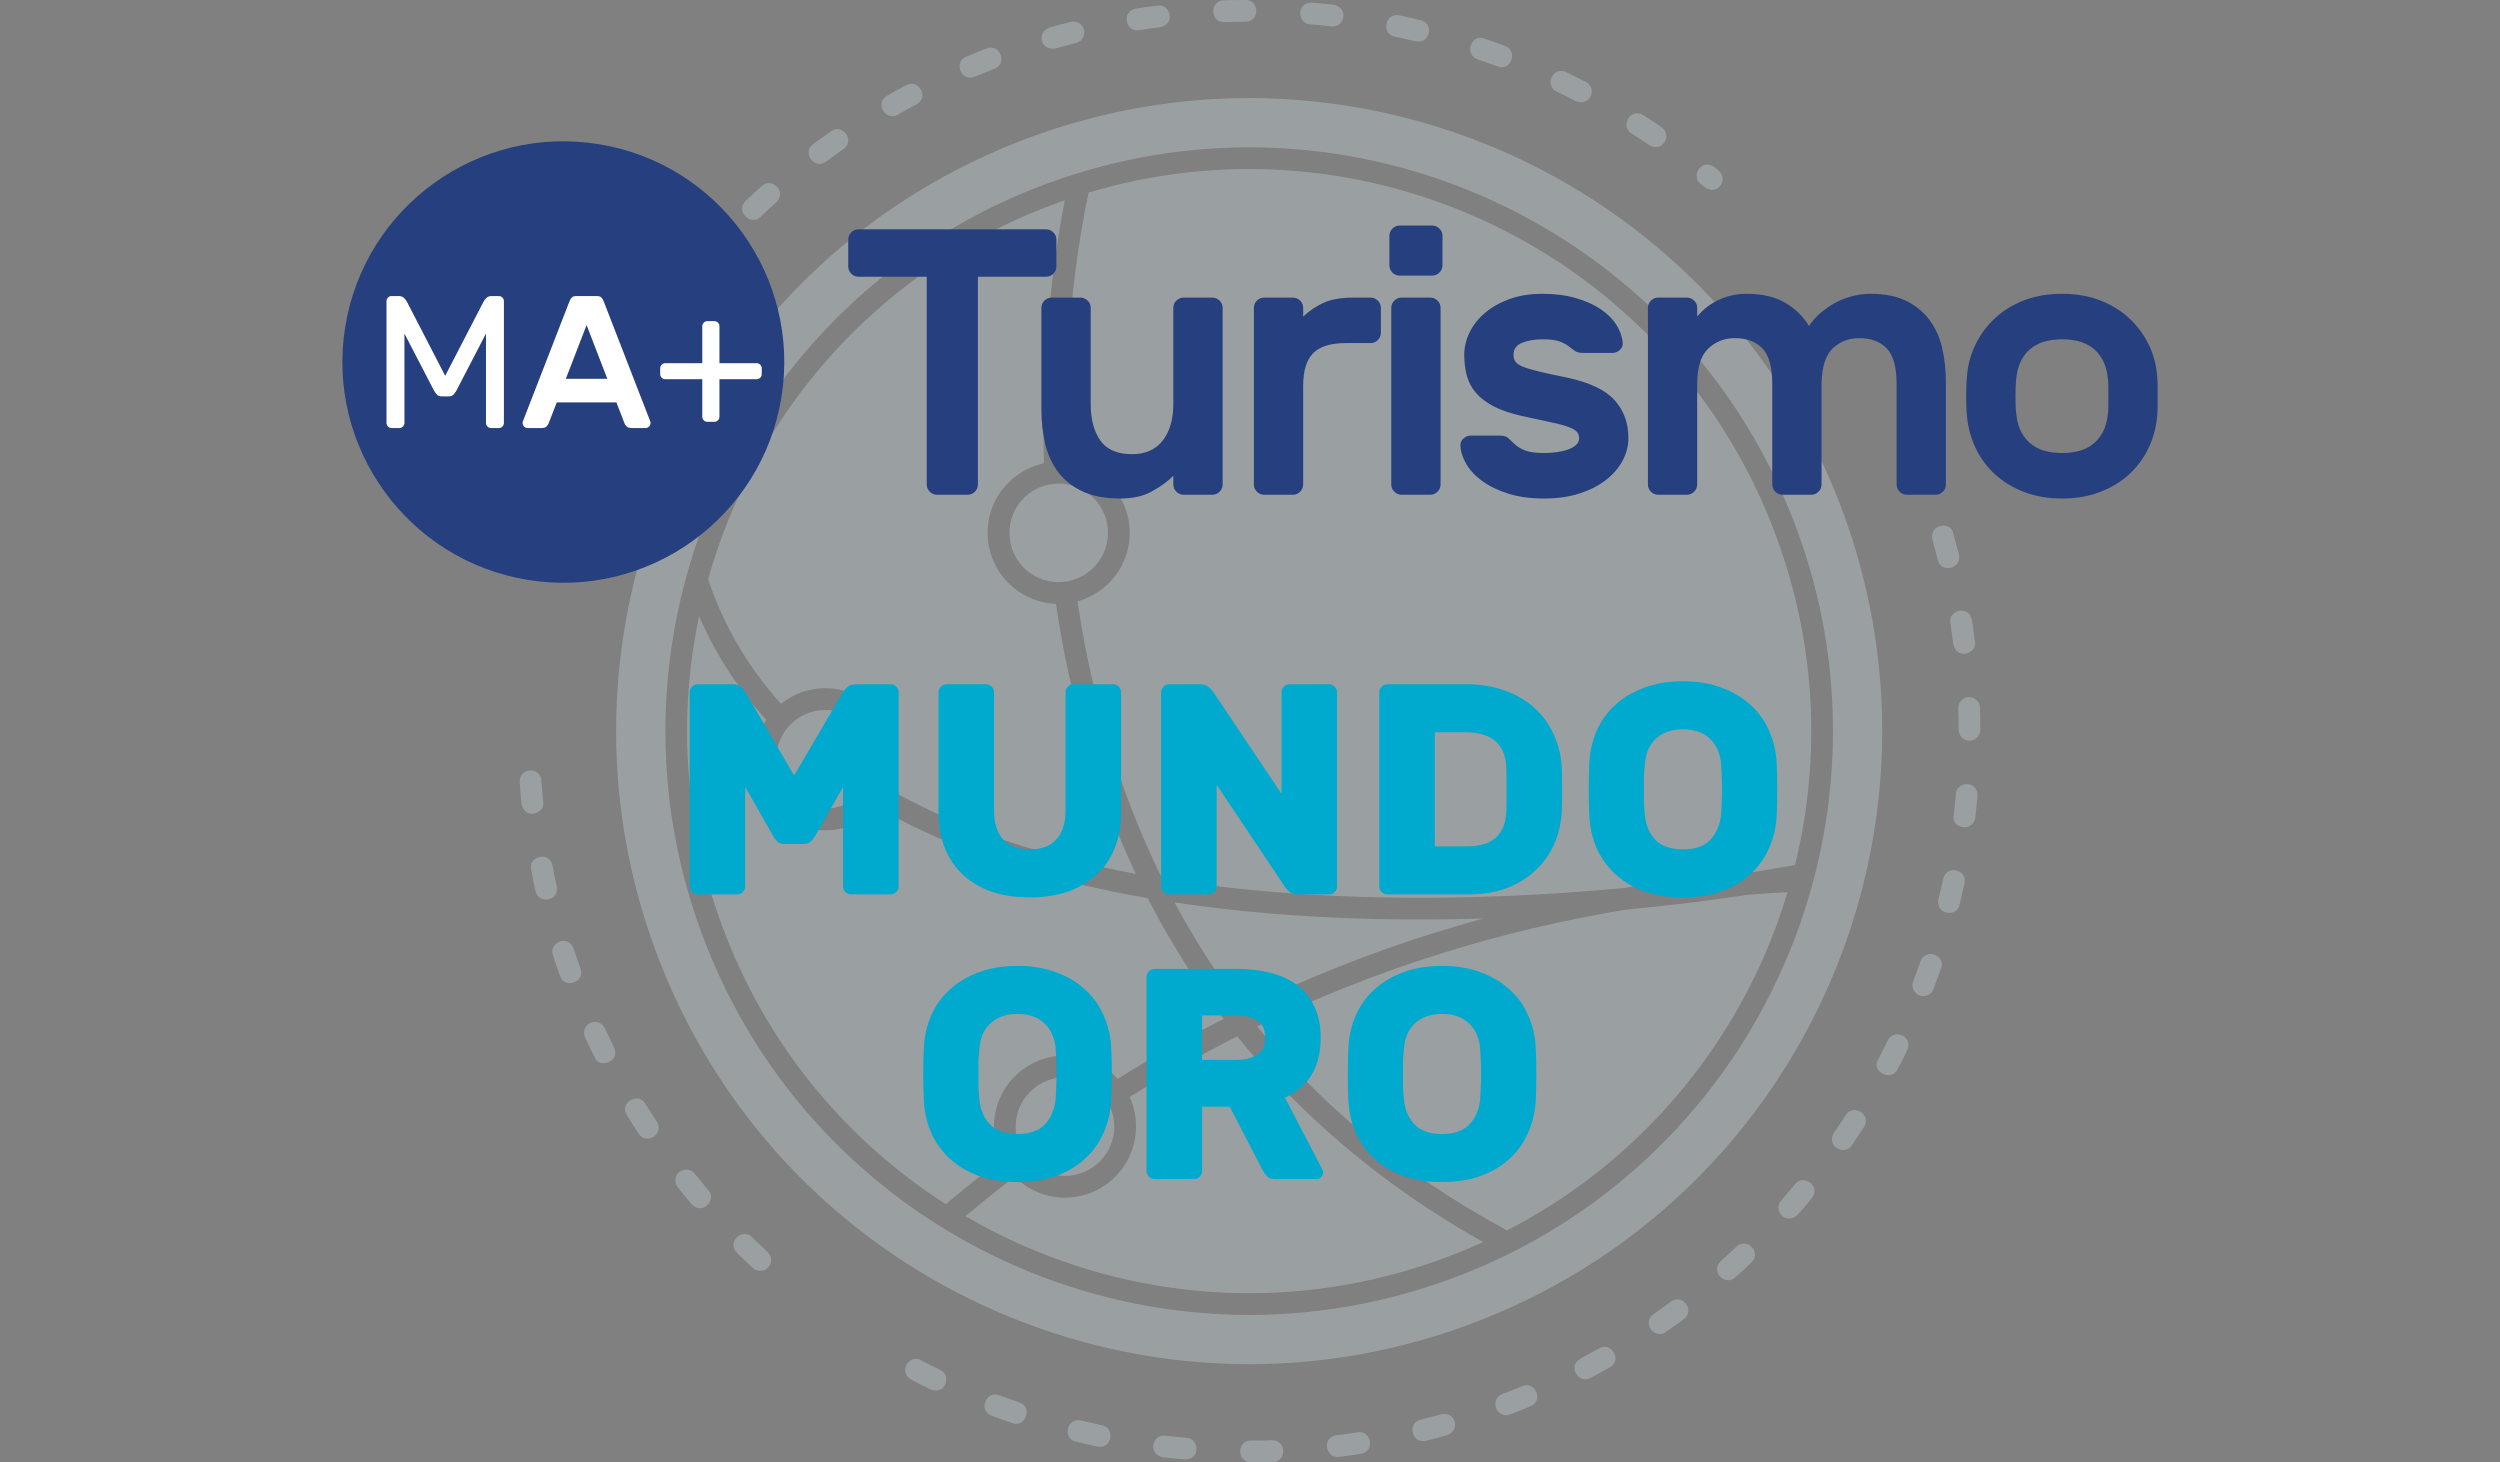 <?xml version="1.0" encoding="UTF-8" standalone="no"?>
<svg
   xmlns:dc="http://purl.org/dc/elements/1.1/"
   xmlns:cc="http://creativecommons.org/ns#"
   xmlns:rdf="http://www.w3.org/1999/02/22-rdf-syntax-ns#"
   xmlns:svg="http://www.w3.org/2000/svg"
   xmlns="http://www.w3.org/2000/svg"
   xmlns:sodipodi="http://sodipodi.sourceforge.net/DTD/sodipodi-0.dtd"
   xmlns:inkscape="http://www.inkscape.org/namespaces/inkscape"
   style="isolation:isolate"
   viewBox="0 0 141.557 82.8"
   width="141.557pt"
   height="82.8pt"
   version="1.1"
   id="svg416"
   sodipodi:docname="logo-turismo-mundo-oro.svg"
   inkscape:version="1.0.2 (1.0.2+r75+1)">
  <rect x="0" y="0" width="141.557" height="82.8" fill="#808080" stroke="none"/>
  <sodipodi:namedview
     pagecolor="#ffffff"
     bordercolor="#666666"
     borderopacity="1"
     objecttolerance="10"
     gridtolerance="10"
     guidetolerance="10"
     inkscape:pageopacity="0"
     inkscape:pageshadow="2"
     inkscape:window-width="1600"
     inkscape:window-height="847"
     id="namedview418"
     showgrid="false"
     inkscape:zoom="5.9329708"
     inkscape:cx="94.371338"
     inkscape:cy="55.200002"
     inkscape:window-x="0"
     inkscape:window-y="25"
     inkscape:window-maximized="1"
     inkscape:current-layer="text403" />
  <defs
     id="defs383">
    <clipPath
       id="_clipPath_g7I0y4Vs2npBA1Moo1N5tHG6RyBefOeC">
      <rect
         width="141.557"
         height="82.8"
         id="rect380" />
    </clipPath>
    <defs
       id="defs412">
      <clipPath
         id="_clipPath_4SKhIefDhhgnzqvSilTcCtmWJaDn7knv">
        <rect
           x="0"
           y="0"
           width="141.75"
           height="36.261"
           transform="matrix(1,0,0,1,-0.25,34.75)"
           id="rect409" />
      </clipPath>
    </defs>
  </defs>
  <path
     d="m 61.918,28.195 c -0.507,-0.501 -1.204,-0.812 -1.975,-0.812 -0.758,0 -1.445,0.3 -1.946,0.787 l -0.025,0.03 c -0.506,0.501 -0.817,1.198 -0.817,1.97 0,0.772 0.311,1.469 0.812,1.975 0.506,0.502 1.203,0.818 1.975,0.818 0.772,0 1.469,-0.316 1.976,-0.818 0.506,-0.506 0.817,-1.203 0.817,-1.975 0,-0.772 -0.311,-1.469 -0.817,-1.975 z M 48.713,41.019 c -0.507,-0.506 -1.204,-0.817 -1.976,-0.817 -0.757,0 -1.443,0.3 -1.95,0.787 l -0.025,0.03 c -0.506,0.501 -0.817,1.203 -0.817,1.975 0,0.767 0.311,1.464 0.817,1.97 0.501,0.507 1.203,0.818 1.975,0.818 0.757,0 1.444,-0.301 1.945,-0.787 l 0.025,-0.031 c 0.507,-0.506 0.818,-1.203 0.818,-1.97 0,-0.772 -0.311,-1.474 -0.812,-1.975 z m 11.626,-14.85 c 0.952,0.091 1.804,0.517 2.445,1.159 0.733,0.731 1.184,1.734 1.184,2.842 0,1.108 -0.451,2.116 -1.179,2.843 -0.485,0.486 -1.098,0.847 -1.779,1.038 0.752,5.058 2.206,10.462 4.793,15.691 1.935,0.316 3.905,0.557 5.885,0.727 7.009,0.612 14.128,0.386 20.239,-0.185 2.261,-0.371 4.562,-0.652 6.898,-0.837 0.993,-0.151 1.935,-0.306 2.813,-0.467 1.519,-6.166 1.208,-12.849 -1.294,-19.211 l -0.025,-0.07 C 97.096,21.542 90.874,15.461 83.414,12.217 76.727,9.31 69.046,8.688 61.641,10.904 61.326,12.348 60.138,18.308 60.339,26.169 Z M 46.737,38.968 c 1.108,0 2.111,0.452 2.843,1.179 0.727,0.731 1.178,1.734 1.178,2.847 0,0.607 -0.135,1.188 -0.381,1.71 4.03,2.301 8.833,3.825 13.937,4.777 -2.416,-5.118 -3.795,-10.367 -4.522,-15.29 -1.048,-0.04 -1.995,-0.482 -2.692,-1.174 -0.727,-0.731 -1.179,-1.739 -1.179,-2.847 0,-1.108 0.452,-2.116 1.179,-2.843 l 0.035,-0.035 c 0.536,-0.521 1.218,-0.897 1.975,-1.058 -0.18,-7.063 0.737,-12.648 1.183,-14.894 -0.396,0.14 -0.797,0.286 -1.193,0.441 l -0.075,0.03 c -8.152,3.224 -14.233,9.445 -17.477,16.9 -0.571,1.329 -1.057,2.692 -1.453,4.086 0.471,1.409 1.077,2.712 1.8,3.915 0.676,1.128 1.458,2.176 2.325,3.139 0.692,-0.552 1.565,-0.883 2.517,-0.883 z m 15.542,22.846 c -0.507,-0.501 -1.204,-0.812 -1.976,-0.812 -0.772,0 -1.469,0.311 -1.97,0.812 -0.506,0.507 -0.822,1.203 -0.822,1.975 0,0.602 0.19,1.164 0.516,1.62 l 0.01,0.01 0.01,0.015 v 0 l 0.006,0.01 0.01,0.015 c 0.08,0.11 0.17,0.211 0.265,0.306 0.506,0.506 1.203,0.817 1.975,0.817 0.772,0 1.469,-0.316 1.976,-0.817 0.501,-0.506 0.817,-1.204 0.817,-1.976 0,-0.556 -0.165,-1.077 -0.446,-1.513 L 62.639,62.26 62.634,62.256 62.629,62.251 62.625,62.235 62.62,62.231 C 62.519,62.08 62.404,61.939 62.279,61.814 Z M 85.33,69.67 c 6.702,-3.449 11.736,-9.044 14.584,-15.586 0.506,-1.163 0.937,-2.352 1.303,-3.565 -0.757,0.04 -1.504,0.085 -2.251,0.146 -2.085,0.315 -4.407,0.606 -6.898,0.842 -3.535,0.581 -6.979,1.399 -10.332,2.441 -3.62,1.123 -7.14,2.517 -10.554,4.171 3.524,4.332 8.142,8.303 14.148,11.551 z M 54.663,68.863 c 1.093,0.636 2.227,1.213 3.384,1.714 7.455,3.244 16.148,3.645 24.315,0.437 l 0.08,-0.031 c 0.522,-0.205 1.033,-0.426 1.534,-0.656 -5.886,-3.309 -10.428,-7.305 -13.922,-11.646 -2.07,1.048 -4.101,2.191 -6.091,3.434 0.231,0.511 0.361,1.078 0.361,1.674 0,1.108 -0.451,2.116 -1.178,2.843 -0.727,0.732 -1.735,1.183 -2.843,1.183 -1.108,0 -2.115,-0.451 -2.843,-1.178 l -0.005,-0.005 c -0.506,0.386 -0.997,0.772 -1.483,1.158 -0.431,0.351 -0.868,0.707 -1.309,1.073 z M 70.4,57.137 c 3.544,-1.74 7.204,-3.194 10.974,-4.367 0.867,-0.266 1.74,-0.521 2.617,-0.762 -4.021,0.126 -8.237,0.055 -12.413,-0.311 -1.699,-0.15 -3.399,-0.346 -5.073,-0.601 0.336,0.626 0.686,1.248 1.058,1.864 0.847,1.419 1.789,2.813 2.837,4.177 z m -10.097,2.632 c 1.108,0 2.116,0.451 2.843,1.178 l 0.135,0.145 c 1.965,-1.228 3.966,-2.361 6.001,-3.399 C 68.265,56.35 67.342,54.981 66.51,53.592 65.963,52.685 65.457,51.773 64.985,50.855 59.396,49.888 54.102,48.263 49.69,45.721 l -0.11,0.116 -0.036,0.03 c -0.721,0.707 -1.714,1.148 -2.807,1.148 -1.108,0 -2.115,-0.451 -2.842,-1.178 -0.732,-0.727 -1.184,-1.735 -1.184,-2.843 0,-0.827 0.251,-1.599 0.678,-2.236 -0.958,-1.053 -1.81,-2.186 -2.547,-3.414 -0.467,-0.782 -0.887,-1.599 -1.259,-2.456 -1.233,5.865 -0.822,12.147 1.535,18.143 l 0.029,0.075 c 2.552,6.452 6.979,11.601 12.409,15.08 0.541,-0.451 1.087,-0.902 1.649,-1.354 0.512,-0.41 1.023,-0.812 1.524,-1.193 -0.286,-0.556 -0.446,-1.183 -0.446,-1.85 0,-1.107 0.446,-2.11 1.178,-2.842 0.732,-0.727 1.734,-1.178 2.842,-1.178 z M 85.019,8.532 C 76.606,4.878 66.8,4.432 57.591,8.056 c -9.205,3.63 -16.073,10.643 -19.728,19.056 -3.649,8.397 -4.1,18.193 -0.485,27.393 l 0.029,0.07 c 3.63,9.189 10.638,16.038 19.036,19.687 8.402,3.655 18.193,4.106 27.393,0.491 l 0.07,-0.029 c 9.189,-3.63 16.042,-10.639 19.692,-19.041 3.655,-8.407 4.101,-18.214 0.476,-27.423 C 100.445,19.055 93.432,12.187 85.019,8.532 Z M 39.333,66.451 c -0.196,-0.26 -0.597,-0.295 -0.848,-0.105 -0.291,0.216 -0.321,0.602 -0.11,0.882 l 0.792,0.963 c 0.662,0.662 1.429,-0.311 0.943,-0.797 z m -2.793,-3.96 c -0.411,-0.687 -1.469,-0.05 -1.057,0.632 0.22,0.361 0.45,0.722 0.686,1.072 0.386,0.642 1.474,0.066 1.023,-0.681 -0.221,-0.336 -0.446,-0.682 -0.652,-1.023 z M 34.244,58.22 c -0.09,-0.216 -0.386,-0.402 -0.651,-0.351 -0.407,0.08 -0.632,0.456 -0.467,0.872 0.175,0.371 0.351,0.752 0.542,1.123 0.265,0.672 1.424,0.256 1.127,-0.491 -0.165,-0.381 -0.376,-0.772 -0.551,-1.153 z m -1.765,-4.517 c -0.336,-0.848 -1.434,-0.281 -1.168,0.381 0.125,0.396 0.256,0.792 0.402,1.183 0.321,0.802 1.438,0.286 1.158,-0.417 -0.141,-0.375 -0.267,-0.766 -0.392,-1.147 z M 31.281,49 c -0.161,-0.802 -1.368,-0.551 -1.208,0.241 0.075,0.406 0.161,0.817 0.25,1.218 0.151,0.742 1.349,0.592 1.204,-0.266 C 31.436,49.797 31.356,49.401 31.281,49 Z m -0.627,-4.808 c 0,-0.295 -0.295,-0.571 -0.596,-0.571 -0.386,0 -0.632,0.276 -0.632,0.656 0.026,0.412 0.06,0.838 0.106,1.249 0.19,0.942 1.358,0.526 1.228,-0.12 -0.041,-0.402 -0.08,-0.813 -0.106,-1.214 z m 11.973,27.604 c 0.195,0.195 0.551,0.215 0.772,0.055 0.326,-0.246 0.355,-0.672 0.065,-0.958 l -0.878,-0.837 c -0.567,-0.566 -1.448,0.296 -0.862,0.878 0.295,0.29 0.596,0.581 0.903,0.862 z m 67.975,-35.314 c 0.18,0.907 1.363,0.536 1.223,-0.151 -0.055,-0.416 -0.105,-0.827 -0.17,-1.238 -0.171,-0.867 -1.364,-0.541 -1.218,0.186 0.065,0.401 0.11,0.802 0.165,1.203 z m 0.301,4.838 c 0,0.235 0.15,0.476 0.345,0.556 0.412,0.206 0.883,-0.11 0.883,-0.556 0,-0.411 0,-0.843 -0.02,-1.249 0,-0.125 -0.055,-0.26 -0.11,-0.335 -0.371,-0.492 -1.118,-0.251 -1.118,0.375 0.015,0.397 0.02,0.808 0.02,1.209 z m -0.281,4.847 c -0.146,0.712 1.048,1.013 1.223,0.141 l 0.131,-1.243 c 0,-0.943 -1.228,-0.792 -1.228,-0.106 -0.036,0.401 -0.081,0.808 -0.126,1.208 z m -0.863,4.773 c -0.169,0.852 1.054,1.028 1.199,0.286 l 0.281,-1.218 c 0.16,-0.813 -1.053,-1.033 -1.208,-0.251 z m -1.428,4.632 c -0.131,0.316 0.06,0.672 0.33,0.783 0.357,0.14 0.697,-0.035 0.823,-0.351 l 0.421,-1.179 c 0.286,-0.706 -0.847,-1.188 -1.163,-0.395 -0.13,0.386 -0.271,0.766 -0.411,1.142 z m -1.985,4.427 c -0.401,0.672 0.686,1.244 1.072,0.602 0.206,-0.371 0.396,-0.767 0.582,-1.153 0.341,-0.847 -0.847,-1.193 -1.108,-0.531 z m -2.507,4.151 c -0.461,0.778 0.647,1.314 1.018,0.697 l 0.696,-1.043 c 0.441,-0.731 -0.647,-1.323 -1.038,-0.661 z m -2.983,3.826 c -0.461,0.461 0.171,1.393 0.867,0.867 0.296,-0.296 0.602,-0.682 0.873,-1.008 0.526,-0.707 -0.507,-1.374 -0.953,-0.782 z m -3.424,3.434 c -0.632,0.632 0.306,1.434 0.822,0.917 0.311,-0.276 0.622,-0.556 0.922,-0.847 0.602,-0.597 -0.3,-1.439 -0.852,-0.892 z m -3.81,3.003 c -0.687,0.516 0.095,1.463 0.707,1.007 l 1.017,-0.727 c 0.652,-0.491 -0.09,-1.474 -0.736,-0.987 z m -4.141,2.521 c -0.762,0.457 -0.05,1.464 0.581,1.088 0.366,-0.195 0.737,-0.396 1.098,-0.602 0.717,-0.431 0.055,-1.473 -0.617,-1.067 z m -4.417,2 c -0.772,0.312 -0.296,1.444 0.441,1.154 0.392,-0.151 0.782,-0.301 1.163,-0.467 0.727,-0.29 0.301,-1.449 -0.481,-1.133 -0.366,0.156 -0.747,0.306 -1.123,0.446 z m -4.627,1.455 c -0.732,0.145 -0.557,1.368 0.301,1.193 0.401,-0.095 0.812,-0.206 1.208,-0.321 0.787,-0.311 0.456,-1.344 -0.336,-1.183 -0.391,0.11 -0.782,0.215 -1.173,0.311 z m -4.773,0.877 c -0.902,0.18 -0.531,1.363 0.161,1.223 0.406,-0.05 0.832,-0.1 1.238,-0.17 0.852,-0.171 0.541,-1.364 -0.196,-1.219 -0.396,0.07 -0.802,0.121 -1.203,0.166 z m -4.838,0.301 c -0.802,0 -0.807,1.233 0.01,1.233 0.411,0 0.832,-0.005 1.249,-0.02 0.787,0 0.756,-1.233 -0.046,-1.233 -0.396,0.025 -0.817,0.02 -1.213,0.02 z m -4.842,-0.276 -0.096,-0.005 c -0.662,0 -0.882,1.063 -0.045,1.228 0.411,0.05 0.827,0.095 1.244,0.125 0.942,0 0.787,-1.223 0.105,-1.223 -0.402,-0.035 -0.807,-0.08 -1.208,-0.125 z m -4.773,-0.857 c -0.858,-0.171 -1.028,1.053 -0.291,1.198 0.406,0.095 0.817,0.195 1.218,0.276 0.817,0.165 1.033,-1.048 0.255,-1.204 -0.386,-0.1 -0.787,-0.175 -1.182,-0.27 z m -4.632,-1.429 c -0.738,-0.296 -1.194,0.852 -0.462,1.143 0.396,0.155 0.807,0.286 1.203,0.431 0.702,0.281 1.183,-0.852 0.437,-1.153 -0.382,-0.14 -0.797,-0.296 -1.178,-0.421 z m -4.427,-1.981 c -0.647,-0.386 -1.314,0.642 -0.572,1.088 0.371,0.196 0.742,0.381 1.118,0.562 0.857,0.346 1.188,-0.842 0.536,-1.103 -0.36,-0.18 -0.726,-0.361 -1.082,-0.547 z m 58.45,-46.819 c -0.146,-0.722 -1.359,-0.526 -1.188,0.331 0.115,0.391 0.205,0.787 0.311,1.178 0.15,0.742 1.358,0.512 1.198,-0.301 z M 40.546,14.894 c 0.186,-0.185 0.196,-0.551 0.04,-0.757 -0.256,-0.341 -0.672,-0.35 -0.967,-0.055 l -0.813,0.953 c -0.526,0.707 0.507,1.374 0.953,0.782 z M 43.96,11.45 c 0.631,-0.636 -0.306,-1.434 -0.822,-0.917 -0.311,0.275 -0.622,0.556 -0.923,0.847 -0.597,0.597 0.301,1.444 0.852,0.892 0.291,-0.28 0.592,-0.556 0.893,-0.822 z m 3.8,-3.013 C 48.452,7.921 47.664,6.973 47.058,7.43 L 46.04,8.161 c -0.652,0.487 0.09,1.474 0.737,0.988 0.326,-0.245 0.657,-0.471 0.983,-0.712 z m 4.141,-2.531 c 0.757,-0.457 0.05,-1.464 -0.581,-1.083 -0.372,0.19 -0.738,0.396 -1.098,0.601 -0.717,0.431 -0.056,1.469 0.616,1.068 0.341,-0.2 0.707,-0.401 1.063,-0.586 z M 56.313,3.895 C 57.079,3.584 56.603,2.451 55.867,2.742 55.481,2.898 55.09,3.048 54.708,3.213 53.987,3.499 54.407,4.657 55.184,4.346 Z M 60.935,2.431 C 61.215,2.376 61.447,2.06 61.391,1.74 61.321,1.389 61.03,1.158 60.634,1.238 c -0.401,0.1 -0.807,0.206 -1.208,0.321 -0.787,0.316 -0.456,1.344 0.336,1.183 z m 4.767,-0.892 c 0.903,-0.181 0.537,-1.359 -0.155,-1.218 -0.406,0.045 -0.837,0.1 -1.238,0.17 -0.857,0.176 -0.541,1.364 0.191,1.218 0.4,-0.06 0.801,-0.12 1.202,-0.17 z M 70.545,1.228 C 71.337,1.228 71.328,0 70.536,0 c -0.417,0 -0.838,0.005 -1.249,0.02 -0.757,0 -0.827,1.233 0.045,1.233 0.401,-0.015 0.808,-0.02 1.213,-0.025 z m 4.838,0.266 0.096,0.005 c 0.661,0 0.887,-1.058 0.045,-1.228 L 74.281,0.145 c -0.938,0 -0.788,1.229 -0.101,1.229 0.401,0.03 0.802,0.075 1.203,0.12 z m 4.778,0.847 c 0.852,0.171 1.028,-1.048 0.286,-1.198 L 79.229,0.867 C 78.416,0.707 78.196,1.92 78.978,2.075 Z M 84.799,3.76 C 85.545,4.061 85.972,2.903 85.245,2.612 84.854,2.456 84.448,2.326 84.051,2.186 83.344,1.9 82.858,3.033 83.655,3.354 Z m 4.431,1.97 c 0.792,0.316 1.248,-0.687 0.567,-1.093 L 88.678,4.076 c -0.847,-0.336 -1.193,0.847 -0.531,1.113 0.361,0.17 0.727,0.356 1.083,0.541 z m 4.156,2.492 C 94.103,8.653 94.73,7.69 94.083,7.209 93.767,6.973 93.376,6.723 93.041,6.517 92.309,6.076 91.722,7.159 92.378,7.555 92.71,7.771 93.07,7.991 93.386,8.222 Z m 3.144,2.386 c 0.636,0.476 1.393,-0.341 0.792,-0.947 L 97.081,9.46 c -0.707,-0.526 -1.378,0.506 -0.787,0.953 z m -60.667,8.463 c -0.446,0.737 0.642,1.318 1.033,0.661 l 0.672,-1.012 c 0.461,-0.767 -0.642,-1.314 -1.018,-0.687 -0.236,0.341 -0.466,0.687 -0.687,1.038 z m 22.776,-8.428 c 8.482,-3.334 17.516,-2.923 25.267,0.447 7.756,3.373 14.228,9.705 17.572,18.193 l 0.01,0.02 c 2.652,6.743 2.932,13.836 1.243,20.359 l -0.005,0.015 c -0.431,1.674 -0.997,3.314 -1.689,4.898 -3.369,7.755 -9.701,14.228 -18.188,17.572 l -0.031,0.01 C 74.335,75.491 65.301,75.074 57.556,71.705 49.8,68.332 43.328,62 39.984,53.512 l -0.01,-0.03 C 37.262,46.584 37.031,39.314 38.856,32.672 l 0.006,-0.01 v -0.015 l 0.005,-0.015 c 0.415,-1.504 0.937,-2.978 1.559,-4.407 3.369,-7.756 9.7,-14.228 18.193,-17.577 z"
     fill-rule="evenodd"
     fill="#b4c1c3"
     fill-opacity="0.5"
     id="path385" />
  <rect
     x="0"
     y="0"
     width="141.557"
     height="82.8"
     fill="none"
     id="rect387" />
  <rect
     x="0"
     y="0"
     width="118.557"
     height="52.986"
     fill="none"
     id="rect389" />
  <rect
     x="0"
     y="0"
     width="118.557"
     height="52.986"
     fill="none"
     id="rect391" />
  <g
     id="g401">
    <g
       id="g397">
      <path
         d="m 29.902,32.838 c -6.816,-1.1 -11.455,-7.522 -10.354,-14.332 1.102,-6.81 7.53,-11.445 14.346,-10.344 6.815,1.1 11.454,7.523 10.353,14.332 -1.101,6.81 -7.529,11.445 -14.345,10.344 z"
         fill="#263f7e"
         id="path393" />
      <path
         d="m 42.843,21.472 h -2.106 v 2.124 0 q 0,0.118 -0.085,0.204 v 0 0 q -0.086,0.085 -0.203,0.085 v 0 h -0.396 v 0 q -0.117,0 -0.202,-0.085 v 0 0 q -0.086,-0.086 -0.086,-0.204 v 0 -2.124 H 37.67 v 0 q -0.117,0 -0.203,-0.085 v 0 0 q -0.085,-0.086 -0.085,-0.204 v 0 -0.331 0 q 0,-0.117 0.085,-0.202 v 0 0 q 0.086,-0.086 0.203,-0.086 v 0 h 2.095 v -2.093 0 q 0,-0.117 0.086,-0.203 v 0 0 q 0.085,-0.085 0.202,-0.085 v 0 h 0.396 v 0 q 0.117,0 0.203,0.085 v 0 0 q 0.085,0.086 0.085,0.203 v 0 2.093 h 2.106 v 0 q 0.117,0 0.203,0.086 v 0 0 q 0.085,0.085 0.085,0.202 v 0 0.331 0 q 0,0.118 -0.085,0.204 v 0 0 q -0.086,0.085 -0.203,0.085 z M 32.626,16.763 h 1.175 v 0 q 0.171,0 0.257,0.091 v 0 0 q 0.085,0.09 0.149,0.272 v 0 l 2.619,6.748 v 0 q 0.01,0.032 0.01,0.075 v 0 0 q 0,0.118 -0.085,0.203 v 0 0 q -0.086,0.085 -0.203,0.085 v 0 h -0.77 v 0 q -0.213,0 -0.299,-0.091 v 0 0 q -0.085,-0.09 -0.118,-0.176 v 0 l -0.459,-1.185 h -3.377 l -0.46,1.185 v 0 q -0.032,0.086 -0.118,0.176 v 0 0 q -0.085,0.091 -0.298,0.091 v 0 h -0.77 v 0 q -0.117,0 -0.203,-0.085 v 0 0 Q 29.59,24.067 29.59,23.949 v 0 0 q 0,-0.043 0.011,-0.075 v 0 l 2.619,-6.748 v 0 q 0.064,-0.182 0.149,-0.272 v 0 0 q 0.085,-0.091 0.257,-0.091 z m -0.588,4.687 h 2.351 l -1.175,-3.043 z m -8.988,-4.346 2.158,4.175 2.16,-4.175 v 0 q 0.064,-0.128 0.176,-0.235 v 0 0 q 0.112,-0.106 0.294,-0.106 v 0 h 0.406 v 0 q 0.118,0 0.203,0.085 v 0 0 q 0.085,0.086 0.085,0.203 v 0 6.898 0 q 0,0.118 -0.085,0.203 v 0 0 q -0.085,0.085 -0.203,0.085 v 0 h -0.438 v 0 q -0.118,0 -0.204,-0.085 v 0 0 q -0.085,-0.085 -0.085,-0.203 v 0 -5.062 l -1.667,3.215 v 0 q -0.086,0.16 -0.182,0.25 v 0 0 q -0.096,0.092 -0.256,0.092 v 0 h -0.406 v 0 q -0.161,0 -0.257,-0.092 v 0 0 q -0.096,-0.09 -0.182,-0.25 v 0 L 22.9,18.887 v 5.062 0 q 0,0.118 -0.086,0.203 v 0 0 q -0.085,0.085 -0.202,0.085 v 0 h -0.439 v 0 q -0.117,0 -0.203,-0.085 v 0 0 q -0.085,-0.085 -0.085,-0.203 v 0 -6.898 0 q 0,-0.117 0.085,-0.203 v 0 0 q 0.086,-0.085 0.203,-0.085 v 0 h 0.407 v 0 q 0.181,0 0.293,0.106 v 0 0 q 0.113,0.107 0.177,0.235 z"
         fill="#ffffff"
         id="path395" />
    </g>
    <path
       d="m 48.61,12.986 h 10.626 v 0 q 0.236,0 0.409,0.173 v 0 0 q 0.171,0.171 0.171,0.407 v 0 1.524 0 q 0,0.236 -0.171,0.409 v 0 0 q -0.173,0.171 -0.409,0.171 v 0 h -3.864 v 11.764 0 q 0,0.236 -0.171,0.407 v 0 0 q -0.172,0.173 -0.408,0.173 v 0 h -1.739 v 0 q -0.236,0 -0.408,-0.173 v 0 0 Q 52.474,27.67 52.474,27.434 v 0 V 15.67 H 48.61 v 0 q -0.236,0 -0.407,-0.171 v 0 0 Q 48.031,15.326 48.031,15.09 v 0 -1.524 0 q 0,-0.236 0.172,-0.407 v 0 0 q 0.171,-0.173 0.407,-0.173 z m 10.357,10.219 v -5.774 0 q 0,-0.237 0.171,-0.409 v 0 0 q 0.173,-0.171 0.409,-0.171 v 0 h 1.631 v 0 q 0.236,0 0.408,0.171 v 0 0 q 0.172,0.172 0.172,0.409 v 0 5.452 0 q 0,1.288 0.547,2.061 v 0 0 q 0.547,0.773 1.793,0.773 v 0 0 q 1.138,0 1.739,-0.773 v 0 0 q 0.6,-0.773 0.6,-2.061 v 0 -5.452 0 q 0,-0.237 0.172,-0.409 v 0 0 q 0.172,-0.171 0.408,-0.171 v 0 h 1.632 v 0 q 0.236,0 0.407,0.171 v 0 0 q 0.172,0.172 0.172,0.409 v 0 10.003 0 q 0,0.236 -0.172,0.407 v 0 0 q -0.171,0.173 -0.407,0.173 v 0 h -1.632 v 0 q -0.236,0 -0.408,-0.173 v 0 0 Q 66.437,27.67 66.437,27.434 v 0 -0.493 0 q -0.493,0.493 -1.223,0.89 v 0 0 q -0.73,0.397 -1.76,0.397 v 0 0 q -1.31,0 -2.168,-0.408 v 0 0 q -0.859,-0.408 -1.374,-1.095 v 0 0 q -0.515,-0.686 -0.731,-1.599 v 0 0 q -0.214,-0.913 -0.214,-1.921 z m 18.642,-3.779 h -1.395 v 0 q -1.288,0 -1.856,0.569 v 0 0 q -0.569,0.569 -0.569,1.858 v 0 5.581 0 q 0,0.236 -0.172,0.407 v 0 0 q -0.172,0.173 -0.408,0.173 v 0 h -1.631 v 0 q -0.236,0 -0.409,-0.173 v 0 0 Q 70.998,27.67 70.998,27.434 v 0 -10.003 0 q 0,-0.237 0.171,-0.409 v 0 0 q 0.173,-0.171 0.409,-0.171 v 0 h 1.631 v 0 q 0.236,0 0.408,0.171 v 0 0 q 0.172,0.172 0.172,0.409 v 0 0.493 0 q 0.558,-0.515 1.191,-0.794 v 0 0 q 0.634,-0.279 1.664,-0.279 v 0 h 0.965 v 0 q 0.237,0 0.409,0.171 v 0 0 q 0.171,0.172 0.171,0.409 v 0 1.417 0 q 0,0.236 -0.171,0.407 v 0 0 q -0.172,0.171 -0.409,0.171 z m 3.96,-1.995 v 10.003 0 q 0,0.236 -0.171,0.407 v 0 0 q -0.173,0.173 -0.409,0.173 v 0 h -1.631 v 0 q -0.236,0 -0.407,-0.173 v 0 0 Q 78.778,27.67 78.778,27.434 v 0 -10.003 0 q 0,-0.237 0.173,-0.409 v 0 0 q 0.171,-0.171 0.407,-0.171 v 0 h 1.631 v 0 q 0.236,0 0.409,0.171 v 0 0 q 0.171,0.172 0.171,0.409 z M 79.25,12.772 h 1.847 v 0 q 0.236,0 0.407,0.172 v 0 0 q 0.173,0.171 0.173,0.407 v 0 1.675 0 q 0,0.236 -0.173,0.408 v 0 0 q -0.171,0.172 -0.407,0.172 v 0 H 79.25 v 0 q -0.236,0 -0.407,-0.172 v 0 0 q -0.171,-0.172 -0.171,-0.408 v 0 -1.675 0 q 0,-0.236 0.171,-0.407 v 0 0 q 0.171,-0.172 0.407,-0.172 z m 10.164,12.043 v 0 0 q 0,-0.236 -0.15,-0.386 v 0 0 q -0.15,-0.151 -0.526,-0.279 v 0 0 Q 88.363,24.021 87.74,23.892 v 0 0 q -0.623,-0.129 -1.588,-0.343 v 0 0 q -0.945,-0.215 -1.568,-0.537 v 0 0 Q 83.962,22.69 83.586,22.26 v 0 0 Q 83.21,21.831 83.06,21.284 v 0 0 q -0.151,-0.548 -0.151,-1.192 v 0 0 q 0,-0.644 0.301,-1.266 v 0 0 q 0.301,-0.623 0.87,-1.105 v 0 0 q 0.569,-0.484 1.384,-0.785 v 0 0 q 0.816,-0.3 1.867,-0.3 v 0 0 q 1.053,0 1.88,0.237 v 0 0 q 0.826,0.236 1.406,0.621 v 0 0 q 0.579,0.387 0.901,0.891 v 0 0 q 0.322,0.505 0.365,1.021 v 0 0 q 0.021,0.236 -0.161,0.407 v 0 0 q -0.183,0.171 -0.419,0.171 v 0 H 89.65 v 0 q -0.322,0 -0.483,-0.117 v 0 0 q -0.16,-0.119 -0.354,-0.268 v 0 0 Q 88.62,19.448 88.298,19.33 v 0 0 q -0.322,-0.118 -0.967,-0.118 v 0 0 q -0.643,0 -1.136,0.194 v 0 0 Q 85.7,19.599 85.7,20.092 v 0 0 q 0,0.236 0.119,0.398 v 0 0 q 0.117,0.16 0.45,0.29 v 0 0 q 0.333,0.128 0.923,0.268 v 0 0 q 0.591,0.139 1.535,0.332 v 0 0 q 1.911,0.408 2.695,1.278 v 0 0 q 0.783,0.869 0.783,2.157 v 0 0 q 0,0.644 -0.322,1.256 v 0 0 q -0.322,0.612 -0.933,1.095 v 0 0 q -0.612,0.482 -1.503,0.772 v 0 0 q -0.892,0.29 -2.008,0.29 v 0 0 q -1.138,0 -2.007,-0.268 v 0 0 q -0.87,-0.268 -1.47,-0.698 v 0 0 q -0.601,-0.429 -0.923,-0.966 v 0 0 Q 82.717,25.76 82.695,25.245 v 0 0 q -0.021,-0.236 0.161,-0.409 v 0 0 q 0.183,-0.171 0.419,-0.171 v 0 h 1.653 v 0 q 0.322,0 0.482,0.15 v 0 0 q 0.162,0.151 0.366,0.343 v 0 0 q 0.203,0.193 0.568,0.344 v 0 0 q 0.366,0.15 1.095,0.15 v 0 0 q 0.322,0 0.666,-0.043 v 0 0 q 0.343,-0.042 0.633,-0.139 v 0 0 q 0.289,-0.097 0.483,-0.258 v 0 0 q 0.193,-0.161 0.193,-0.397 z M 96.1,17.431 v 0.493 0 q 0.515,-0.623 1.245,-0.955 v 0 0 q 0.73,-0.333 1.524,-0.333 v 0 0 q 1.352,0 2.211,0.505 v 0 0 q 0.859,0.504 1.352,1.32 v 0 0 q 0.279,-0.43 0.688,-0.773 v 0 0 q 0.408,-0.343 0.869,-0.579 v 0 0 q 0.461,-0.236 0.955,-0.355 v 0 0 q 0.494,-0.118 0.966,-0.118 v 0 0 q 1.224,0 2.04,0.408 v 0 0 q 0.816,0.408 1.32,1.095 v 0 0 q 0.504,0.687 0.708,1.599 v 0 0 q 0.204,0.912 0.204,1.921 v 0 5.775 0 q 0,0.236 -0.172,0.407 v 0 0 q -0.171,0.173 -0.407,0.173 v 0 h -1.631 v 0 q -0.236,0 -0.409,-0.173 v 0 0 q -0.171,-0.171 -0.171,-0.407 v 0 -5.668 0 q 0,-1.459 -0.558,-2.039 v 0 0 q -0.558,-0.58 -1.568,-0.58 v 0 0 q -0.859,0 -1.47,0.558 v 0 0 q -0.612,0.558 -0.655,1.954 v 0 5.775 0 q 0,0.236 -0.171,0.407 v 0 0 q -0.173,0.173 -0.408,0.173 v 0 h -1.632 v 0 q -0.236,0 -0.408,-0.173 v 0 0 q -0.171,-0.171 -0.171,-0.407 v 0 -5.668 0 q 0,-1.459 -0.559,-2.039 v 0 0 q -0.558,-0.58 -1.567,-0.58 v 0 0 q -0.88,0 -1.502,0.591 v 0 0 Q 96.1,20.328 96.1,21.766 v 0 5.668 0 q 0,0.236 -0.171,0.407 v 0 0 q -0.173,0.173 -0.409,0.173 v 0 h -1.631 v 0 q -0.236,0 -0.408,-0.173 v 0 0 Q 93.309,27.67 93.309,27.434 v 0 -10.003 0 q 0,-0.237 0.172,-0.409 v 0 0 q 0.172,-0.171 0.408,-0.171 v 0 h 1.631 v 0 q 0.236,0 0.409,0.171 v 0 0 q 0.171,0.172 0.171,0.409 z m 20.66,-0.795 v 0 0 q 1.181,0 2.137,0.365 v 0 0 q 0.955,0.365 1.653,1.009 v 0 0 q 0.697,0.644 1.116,1.502 v 0 0 q 0.418,0.859 0.483,1.847 v 0 0 q 0.021,0.193 0.021,0.494 v 0 0 q 0,0.3 0,0.601 v 0 0 q 0,0.301 0,0.59 v 0 0 q 0,0.29 -0.021,0.483 v 0 0 q -0.086,0.987 -0.494,1.846 v 0 0 q -0.408,0.859 -1.105,1.492 v 0 0 q -0.698,0.634 -1.653,0.998 v 0 0 q -0.956,0.365 -2.137,0.365 v 0 0 q -1.18,0 -2.135,-0.365 v 0 0 q -0.956,-0.364 -1.653,-0.998 v 0 0 q -0.698,-0.633 -1.105,-1.492 v 0 0 q -0.409,-0.859 -0.495,-1.846 v 0 0 q -0.022,-0.193 -0.031,-0.483 v 0 0 q -0.011,-0.289 -0.011,-0.59 v 0 0 q 0,-0.301 0.011,-0.601 v 0 0 q 0.009,-0.301 0.031,-0.494 v 0 0 q 0.065,-0.988 0.484,-1.847 v 0 0 q 0.418,-0.858 1.116,-1.502 v 0 0 q 0.697,-0.644 1.653,-1.009 v 0 0 q 0.955,-0.365 2.135,-0.365 z m 2.598,4.83 v 0 0 q -0.064,-0.665 -0.311,-1.106 v 0 0 q -0.247,-0.439 -0.612,-0.697 v 0 0 q -0.365,-0.257 -0.794,-0.354 v 0 0 q -0.429,-0.097 -0.881,-0.097 v 0 0 q -0.45,0 -0.88,0.097 v 0 0 q -0.429,0.097 -0.794,0.354 v 0 0 q -0.365,0.258 -0.612,0.697 v 0 0 q -0.247,0.441 -0.311,1.106 v 0 0 q -0.021,0.172 -0.032,0.43 v 0 0 q -0.01,0.257 -0.01,0.536 v 0 0 q 0,0.279 0.01,0.548 v 0 0 q 0.011,0.268 0.032,0.418 v 0 0 q 0.064,0.666 0.311,1.105 v 0 0 q 0.247,0.441 0.612,0.698 v 0 0 q 0.365,0.258 0.794,0.355 v 0 0 q 0.43,0.096 0.88,0.096 v 0 0 q 0.452,0 0.881,-0.096 v 0 0 q 0.429,-0.097 0.794,-0.355 v 0 0 q 0.365,-0.257 0.612,-0.698 v 0 0 q 0.247,-0.439 0.311,-1.105 v 0 0 q 0.022,-0.15 0.022,-0.418 v 0 0 q 0,-0.269 0,-0.548 v 0 0 q 0,-0.279 0,-0.536 v 0 0 q 0,-0.258 -0.022,-0.43 z"
       fill="#263f7e"
       id="path399" />
  </g>
  <g
     clip-path="url(#_clipPath_4SKhIefDhhgnzqvSilTcCtmWJaDn7knv)"
     id="g407">
    <g
       aria-label="MUNDO"
       transform="translate(37.86,50.645)"
       id="text403"
       style="font-style:normal;font-weight:700;font-size:17px;font-family:Hezaedrus;fill:#00a9ce;stroke:none">
      <path
         d="m 6.562,-2.856 q -0.255,0 -0.408,-0.136 Q 6.018,-3.145 5.933,-3.281 L 4.335,-6.086 v 5.627 q 0,0.187 -0.136,0.323 Q 4.063,0 3.876,0 H 1.649 Q 1.462,0 1.326,-0.136 1.19,-0.272 1.19,-0.459 v -10.982 q 0,-0.187 0.136,-0.323 0.136,-0.136 0.323,-0.136 h 1.972 q 0.34,0 0.51,0.187 0.17,0.187 0.221,0.272 l 2.754,4.709 2.754,-4.709 q 0.051,-0.085 0.221,-0.272 0.17,-0.187 0.51,-0.187 h 1.972 q 0.187,0 0.323,0.136 0.136,0.136 0.136,0.323 v 10.982 q 0,0.187 -0.136,0.323 Q 12.75,0 12.563,0 H 10.336 Q 10.149,0 10.013,-0.136 9.877,-0.272 9.877,-0.459 V -6.086 L 8.279,-3.281 Q 8.194,-3.145 8.041,-2.992 7.905,-2.856 7.65,-2.856 H 6.562 Z"
         style="font-style:normal;font-weight:700;font-size:17px;font-family:Hezaedrus;fill:#00a9ce;stroke:none"
         id="path437" />
      <path
         d="m 25.159,-11.9 q 0.187,0 0.323,0.136 0.136,0.136 0.136,0.323 v 6.783 q 0,1.173 -0.374,2.074 -0.374,0.901 -1.071,1.513 -0.68,0.612 -1.632,0.935 -0.952,0.306 -2.091,0.306 -1.156,0 -2.108,-0.306 -0.952,-0.323 -1.632,-0.935 -0.68,-0.612 -1.054,-1.513 -0.374,-0.901 -0.374,-2.074 v -6.783 q 0,-0.187 0.136,-0.323 0.136,-0.136 0.323,-0.136 h 2.227 q 0.187,0 0.323,0.136 0.136,0.136 0.136,0.323 v 6.715 q 0,1.02 0.493,1.598 0.51,0.578 1.53,0.578 1.02,0 1.513,-0.578 0.51,-0.578 0.51,-1.598 v -6.715 q 0,-0.187 0.136,-0.323 0.136,-0.136 0.323,-0.136 z"
         style="font-style:normal;font-weight:700;font-size:17px;font-family:Hezaedrus;fill:#00a9ce;stroke:none"
         id="path439" />
      <path
         d="m 35.62,0 q -0.289,0 -0.476,-0.153 -0.17,-0.153 -0.221,-0.238 l -3.893,-5.814 v 5.746 q 0,0.187 -0.136,0.323 Q 30.758,0 30.571,0 h -2.227 q -0.187,0 -0.323,-0.136 -0.136,-0.136 -0.136,-0.323 v -10.982 q 0,-0.187 0.136,-0.323 0.136,-0.136 0.323,-0.136 h 1.768 q 0.289,0 0.459,0.153 0.187,0.153 0.238,0.238 l 3.893,5.814 v -5.746 q 0,-0.187 0.136,-0.323 0.136,-0.136 0.323,-0.136 h 2.227 q 0.187,0 0.323,0.136 0.136,0.136 0.136,0.323 v 10.982 q 0,0.187 -0.136,0.323 Q 37.575,0 37.388,0 Z"
         style="font-style:normal;font-weight:700;font-size:17px;font-family:Hezaedrus;fill:#00a9ce;stroke:none"
         id="path441" />
      <path
         d="m 45.201,-11.9 q 1.173,0 2.142,0.357 0.969,0.34 1.666,0.969 0.714,0.629 1.105,1.513 0.408,0.867 0.459,1.904 0.017,0.357 0.017,0.663 0,0.289 0,0.561 0,0.272 0,0.561 0,0.289 -0.017,0.629 -0.051,1.054 -0.442,1.921 -0.391,0.867 -1.088,1.496 -0.68,0.629 -1.632,0.986 -0.952,0.34 -2.125,0.34 h -4.59 q -0.187,0 -0.323,-0.136 -0.136,-0.136 -0.136,-0.323 v -10.982 q 0,-0.187 0.136,-0.323 0.136,-0.136 0.323,-0.136 z m 2.227,4.675 q -0.102,-1.955 -2.312,-1.955 h -1.734 v 6.46 h 1.819 q 2.142,0 2.227,-1.955 0.017,-0.357 0.017,-0.663 0,-0.323 0,-0.612 0,-0.306 0,-0.612 0,-0.306 -0.017,-0.663 z"
         style="font-style:normal;font-weight:700;font-size:17px;font-family:Hezaedrus;fill:#00a9ce;stroke:none"
         id="path443" />
      <path
         d="m 52.131,-7.463 q 0.051,-0.952 0.408,-1.785 0.374,-0.85 1.037,-1.462 0.68,-0.629 1.632,-0.986 0.969,-0.374 2.227,-0.374 1.241,0 2.21,0.374 0.969,0.357 1.632,0.986 0.68,0.612 1.037,1.462 0.374,0.833 0.425,1.785 0.034,0.731 0.034,1.53 0,0.799 -0.034,1.496 -0.051,0.952 -0.425,1.802 -0.357,0.833 -1.037,1.462 -0.663,0.629 -1.632,0.986 -0.969,0.357 -2.21,0.357 -1.258,0 -2.227,-0.357 -0.952,-0.357 -1.632,-0.986 -0.663,-0.629 -1.037,-1.462 -0.357,-0.85 -0.408,-1.802 -0.034,-0.697 -0.034,-1.496 0,-0.799 0.034,-1.53 z m 7.463,2.941 q 0.017,-0.306 0.034,-0.68 0.017,-0.374 0.017,-0.765 0,-0.391 -0.017,-0.748 -0.017,-0.374 -0.034,-0.663 -0.034,-0.425 -0.187,-0.782 -0.136,-0.357 -0.408,-0.612 -0.255,-0.272 -0.646,-0.425 -0.391,-0.153 -0.918,-0.153 -0.527,0 -0.918,0.153 -0.391,0.153 -0.663,0.425 -0.255,0.255 -0.408,0.612 -0.136,0.357 -0.17,0.782 -0.034,0.289 -0.051,0.663 0,0.357 0,0.748 0,0.391 0,0.765 0.017,0.374 0.051,0.68 0.068,0.85 0.578,1.411 0.527,0.561 1.581,0.561 1.054,0 1.564,-0.561 0.51,-0.561 0.595,-1.411 z"
         style="font-style:normal;font-weight:700;font-size:17px;font-family:Hezaedrus;fill:#00a9ce;stroke:none"
         id="path445" />
    </g>
    <g
       aria-label="ORO"
       transform="translate(51.512,66.761)"
       id="text405"
       style="font-style:normal;font-weight:700;font-size:17px;font-family:Hezaedrus;fill:#00a9ce;stroke:none">
      <path
         d="m 0.799,-7.463 q 0.051,-0.952 0.408,-1.785 0.374,-0.85 1.037,-1.462 0.68,-0.629 1.632,-0.986 0.969,-0.374 2.227,-0.374 1.241,0 2.21,0.374 0.969,0.357 1.632,0.986 0.68,0.612 1.037,1.462 0.374,0.833 0.425,1.785 0.034,0.731 0.034,1.53 0,0.799 -0.034,1.496 -0.051,0.952 -0.425,1.802 -0.357,0.833 -1.037,1.462 Q 9.282,-0.544 8.313,-0.187 7.344,0.17 6.103,0.17 4.845,0.17 3.876,-0.187 2.924,-0.544 2.244,-1.173 1.581,-1.802 1.207,-2.635 0.85,-3.485 0.799,-4.437 0.765,-5.134 0.765,-5.933 q 0,-0.799 0.034,-1.53 z m 7.463,2.941 q 0.017,-0.306 0.034,-0.68 0.017,-0.374 0.017,-0.765 0,-0.391 -0.017,-0.748 Q 8.279,-7.089 8.262,-7.378 8.228,-7.803 8.075,-8.16 7.939,-8.517 7.667,-8.772 7.412,-9.044 7.021,-9.197 6.63,-9.35 6.103,-9.35 q -0.527,0 -0.918,0.153 -0.391,0.153 -0.663,0.425 -0.255,0.255 -0.408,0.612 -0.136,0.357 -0.17,0.782 -0.034,0.289 -0.051,0.663 0,0.357 0,0.748 0,0.391 0,0.765 0.017,0.374 0.051,0.68 0.068,0.85 0.578,1.411 0.527,0.561 1.581,0.561 1.054,0 1.564,-0.561 0.51,-0.561 0.595,-1.411 z"
         style="font-style:normal;font-weight:700;font-size:17px;font-family:Hezaedrus;fill:#00a9ce;stroke:none"
         id="path448" />
      <path
         d="m 18.475,-11.9 q 1.122,0 2.006,0.238 0.884,0.238 1.496,0.714 0.629,0.476 0.952,1.224 0.34,0.731 0.34,1.717 0,1.275 -0.527,2.125 -0.527,0.833 -1.496,1.275 l 2.108,4.046 q 0.051,0.102 0.051,0.187 0,0.153 -0.119,0.272 Q 23.184,0 23.031,0 h -2.312 q -0.34,0 -0.493,-0.153 -0.136,-0.153 -0.221,-0.306 l -1.887,-3.638 h -1.564 v 3.638 q 0,0.187 -0.136,0.323 Q 16.282,0 16.095,0 h -2.227 q -0.187,0 -0.323,-0.136 -0.136,-0.136 -0.136,-0.323 v -10.982 q 0,-0.187 0.136,-0.323 0.136,-0.136 0.323,-0.136 z m -1.921,5.151 h 1.921 q 0.714,0 1.173,-0.272 0.476,-0.272 0.476,-0.986 0,-0.714 -0.476,-0.986 -0.459,-0.272 -1.173,-0.272 h -1.921 z"
         style="font-style:normal;font-weight:700;font-size:17px;font-family:Hezaedrus;fill:#00a9ce;stroke:none"
         id="path450" />
      <path
         d="m 24.838,-7.463 q 0.051,-0.952 0.408,-1.785 0.374,-0.85 1.037,-1.462 0.68,-0.629 1.632,-0.986 0.969,-0.374 2.227,-0.374 1.241,0 2.21,0.374 0.969,0.357 1.632,0.986 0.68,0.612 1.037,1.462 0.374,0.833 0.425,1.785 0.034,0.731 0.034,1.53 0,0.799 -0.034,1.496 -0.051,0.952 -0.425,1.802 -0.357,0.833 -1.037,1.462 -0.663,0.629 -1.632,0.986 -0.969,0.357 -2.21,0.357 -1.258,0 -2.227,-0.357 -0.952,-0.357 -1.632,-0.986 -0.663,-0.629 -1.037,-1.462 -0.357,-0.85 -0.408,-1.802 -0.034,-0.697 -0.034,-1.496 0,-0.799 0.034,-1.53 z m 7.463,2.941 q 0.017,-0.306 0.034,-0.68 0.017,-0.374 0.017,-0.765 0,-0.391 -0.017,-0.748 -0.017,-0.374 -0.034,-0.663 -0.034,-0.425 -0.187,-0.782 -0.136,-0.357 -0.408,-0.612 -0.255,-0.272 -0.646,-0.425 -0.391,-0.153 -0.918,-0.153 -0.527,0 -0.918,0.153 -0.391,0.153 -0.663,0.425 -0.255,0.255 -0.408,0.612 -0.136,0.357 -0.17,0.782 -0.034,0.289 -0.051,0.663 0,0.357 0,0.748 0,0.391 0,0.765 0.017,0.374 0.051,0.68 0.068,0.85 0.578,1.411 0.527,0.561 1.581,0.561 1.054,0 1.564,-0.561 0.51,-0.561 0.595,-1.411 z"
         style="font-style:normal;font-weight:700;font-size:17px;font-family:Hezaedrus;fill:#00a9ce;stroke:none"
         id="path452" />
    </g>
  </g>
</svg>
